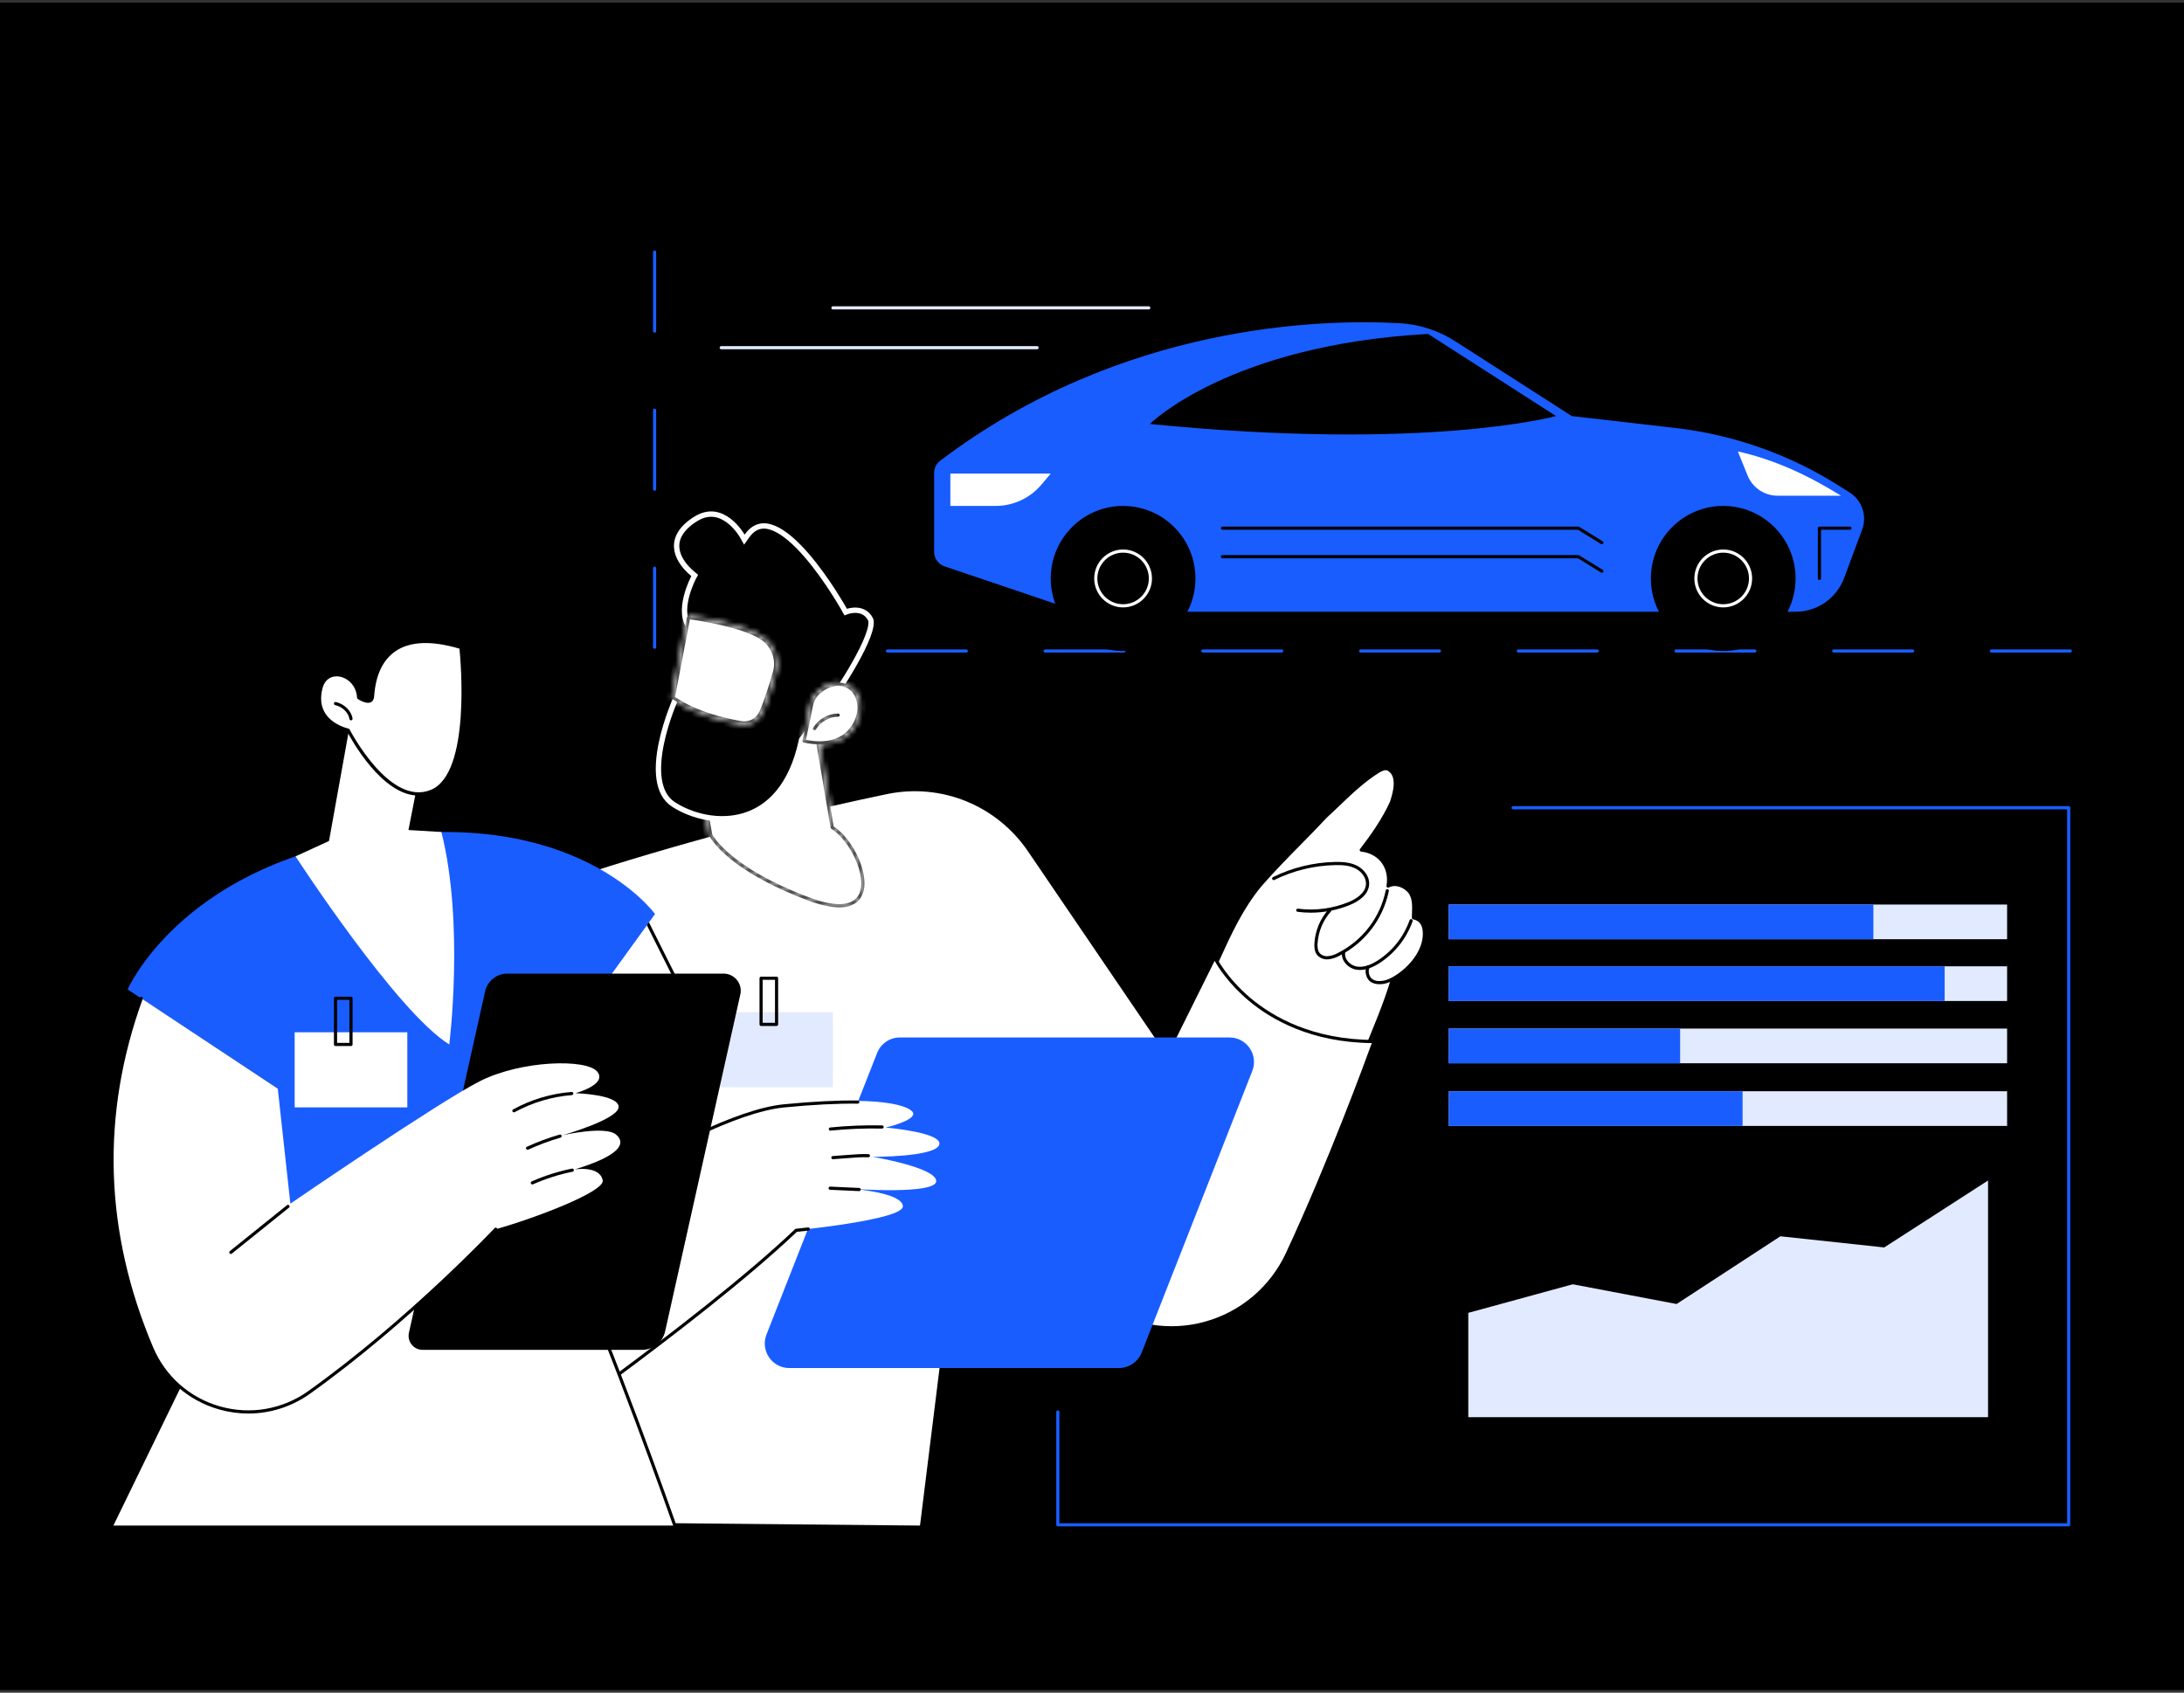 <svg width="409" height="317" viewBox="0 0 409 317" fill="none" xmlns="http://www.w3.org/2000/svg">
<rect x="0" y="0" width="409" height="317" fill="#333333" stroke="none"/>
<rect y="0.5" width="409" height="316" fill="black"/>
<g clip-path="url(#clip0_777_2835)">
<path d="M274.968 265.401V245.865L294.532 240.514L313.975 244.208L333.418 231.526L352.861 233.614L372.305 221.078V265.401H274.968Z" fill="#E2EAFF"/>
<path d="M375.97 267.725H271.302C271.138 267.725 271.006 267.592 271.006 267.429V224.33C271.006 224.167 271.138 224.034 271.302 224.034C271.465 224.034 271.597 224.167 271.597 224.33V267.133H375.97C376.133 267.133 376.266 267.265 376.266 267.429C376.266 267.592 376.133 267.725 375.97 267.725H375.97Z" fill="black"/>
<path d="M375.872 180.965H271.302V187.461H375.872V180.965Z" fill="#E2EAFF"/>
<path d="M375.872 192.627H271.302V199.123H375.872V192.627Z" fill="#E2EAFF"/>
<path d="M375.872 204.362H271.302V210.858H375.872V204.362Z" fill="#E2EAFF"/>
<path d="M375.872 169.397H271.302V175.892H375.872V169.397Z" fill="#E2EAFF"/>
<path d="M364.176 180.965H271.302V187.461H364.176V180.965Z" fill="#195DFF"/>
<path d="M314.64 192.627H271.302V199.123H314.64V192.627Z" fill="#195DFF"/>
<path d="M326.336 204.362H271.302V210.858H326.336V204.362Z" fill="#195DFF"/>
<path d="M350.829 169.397H271.302V175.892H350.829V169.397Z" fill="#195DFF"/>
<path d="M387.705 122.207H372.938C372.774 122.207 372.642 122.074 372.642 121.911C372.642 121.747 372.774 121.615 372.938 121.615H387.705C387.868 121.615 388 121.747 388 121.911C388 122.074 387.868 122.207 387.705 122.207ZM358.17 122.207H343.403C343.24 122.207 343.108 122.074 343.108 121.911C343.108 121.747 343.24 121.615 343.403 121.615H358.17C358.334 121.615 358.466 121.747 358.466 121.911C358.466 122.074 358.334 122.207 358.17 122.207ZM328.636 122.207H313.869C313.705 122.207 313.573 122.074 313.573 121.911C313.573 121.747 313.705 121.615 313.869 121.615H328.636C328.799 121.615 328.931 121.747 328.931 121.911C328.931 122.074 328.799 122.207 328.636 122.207ZM299.101 122.207H284.334C284.171 122.207 284.039 122.074 284.039 121.911C284.039 121.747 284.171 121.615 284.334 121.615H299.101C299.265 121.615 299.397 121.747 299.397 121.911C299.397 122.074 299.265 122.207 299.101 122.207ZM269.567 122.207H254.8C254.636 122.207 254.504 122.074 254.504 121.911C254.504 121.747 254.636 121.615 254.8 121.615H269.567C269.73 121.615 269.862 121.747 269.862 121.911C269.862 122.074 269.73 122.207 269.567 122.207ZM240.032 122.207H225.265C225.102 122.207 224.97 122.074 224.97 121.911C224.97 121.747 225.102 121.615 225.265 121.615H240.032C240.196 121.615 240.328 121.747 240.328 121.911C240.328 122.074 240.196 122.207 240.032 122.207ZM210.498 122.207H195.731C195.567 122.207 195.435 122.074 195.435 121.911C195.435 121.747 195.567 121.615 195.731 121.615H210.498C210.661 121.615 210.793 121.747 210.793 121.911C210.793 122.074 210.661 122.207 210.498 122.207ZM180.963 122.207H166.196C166.033 122.207 165.901 122.074 165.901 121.911C165.901 121.747 166.033 121.615 166.196 121.615H180.963C181.127 121.615 181.259 121.747 181.259 121.911C181.259 122.074 181.127 122.207 180.963 122.207ZM151.429 122.207H136.662C136.498 122.207 136.366 122.074 136.366 121.911C136.366 121.747 136.498 121.615 136.662 121.615H151.429C151.592 121.615 151.724 121.747 151.724 121.911C151.724 122.074 151.592 122.207 151.429 122.207ZM122.587 121.512C122.424 121.512 122.292 121.379 122.292 121.216V106.414C122.292 106.251 122.424 106.118 122.587 106.118C122.751 106.118 122.883 106.251 122.883 106.414V121.216C122.883 121.379 122.751 121.512 122.587 121.512ZM122.587 91.909C122.424 91.909 122.292 91.776 122.292 91.613V76.811C122.292 76.648 122.424 76.516 122.587 76.516C122.751 76.516 122.883 76.648 122.883 76.811V91.613C122.883 91.776 122.751 91.909 122.587 91.909ZM122.587 62.306C122.424 62.306 122.292 62.174 122.292 62.01V47.209C122.292 47.045 122.424 46.913 122.587 46.913C122.751 46.913 122.883 47.045 122.883 47.209V62.01C122.883 62.174 122.751 62.306 122.587 62.306Z" fill="#195DFF"/>
<path d="M346.401 92.25L344.42 90.995C335.139 85.112 324.653 81.406 313.744 80.151L294.348 77.92L272.514 63.904C269.405 61.908 265.837 60.742 262.15 60.534C247.826 59.726 210.109 60.502 176.072 86.28C175.357 86.82 174.936 87.665 174.936 88.562V103.353C174.936 104.579 175.716 105.667 176.874 106.058L202.061 114.565H336.257C340.31 114.565 343.936 112.042 345.353 108.236L348.727 99.173C349.683 96.604 348.713 93.715 346.401 92.25V92.25Z" fill="#195DFF"/>
<path d="M267.436 62.534L291.404 77.92C291.404 77.92 267.374 84.569 215.334 79.397C215.334 79.397 230.138 64.603 267.436 62.534Z" fill="black"/>
<path d="M219.904 117.933C225.195 112.629 225.195 104.03 219.904 98.726C214.612 93.423 206.033 93.423 200.742 98.726C195.45 104.03 195.45 112.629 200.742 117.933C206.033 123.237 214.612 123.237 219.904 117.933Z" fill="black"/>
<path d="M210.323 113.752C207.34 113.752 204.913 111.32 204.913 108.33C204.913 105.34 207.34 102.907 210.323 102.907C213.306 102.907 215.733 105.34 215.733 108.33C215.733 111.32 213.306 113.752 210.323 113.752ZM210.323 103.499C207.666 103.499 205.503 105.666 205.503 108.33C205.503 110.993 207.666 113.16 210.323 113.16C212.98 113.16 215.142 110.993 215.142 108.33C215.142 105.666 212.98 103.499 210.323 103.499Z" fill="white"/>
<path d="M336.241 109.08C336.655 101.591 330.933 95.184 323.461 94.769C315.99 94.354 309.597 100.089 309.183 107.578C308.769 115.068 314.491 121.475 321.963 121.89C329.435 122.304 335.827 116.57 336.241 109.08Z" fill="black"/>
<path d="M322.713 113.752C319.73 113.752 317.303 111.32 317.303 108.33C317.303 105.34 319.73 102.907 322.713 102.907C325.696 102.907 328.123 105.34 328.123 108.33C328.123 111.32 325.696 113.752 322.713 113.752ZM322.713 103.499C320.055 103.499 317.893 105.666 317.893 108.33C317.893 110.993 320.055 113.16 322.713 113.16C325.37 113.16 327.532 110.993 327.532 108.33C327.532 105.666 325.37 103.499 322.713 103.499Z" fill="white"/>
<path d="M325.444 84.545L327.277 89.057C328.205 91.339 330.419 92.832 332.878 92.832H344.763C338.587 88.992 332.196 86.032 325.444 84.545V84.545Z" fill="white"/>
<path d="M340.729 108.626C340.566 108.626 340.434 108.493 340.434 108.33V98.913C340.434 98.749 340.566 98.617 340.729 98.617H346.444C346.607 98.617 346.739 98.749 346.739 98.913C346.739 99.076 346.607 99.209 346.444 99.209H341.025V108.33C341.025 108.493 340.893 108.626 340.729 108.626Z" fill="black"/>
<path d="M299.986 101.925C299.933 101.925 299.88 101.911 299.831 101.881L295.498 99.209H228.933C228.77 99.209 228.638 99.076 228.638 98.913C228.638 98.749 228.77 98.617 228.933 98.617H295.582C295.637 98.617 295.69 98.632 295.737 98.661L300.141 101.377C300.28 101.463 300.323 101.645 300.238 101.784C300.182 101.875 300.085 101.925 299.986 101.925Z" fill="black"/>
<path d="M299.986 107.264C299.933 107.264 299.88 107.25 299.831 107.22L295.498 104.548H228.933C228.77 104.548 228.638 104.416 228.638 104.252C228.638 104.088 228.77 103.956 228.933 103.956H295.582C295.637 103.956 295.69 103.971 295.737 104L300.141 106.716C300.28 106.802 300.323 106.984 300.238 107.124C300.182 107.214 300.085 107.264 299.986 107.264Z" fill="black"/>
<path d="M177.975 88.689H196.773L195.038 90.75C192.904 93.286 189.763 94.749 186.453 94.749H177.975V88.689Z" fill="white"/>
<path d="M387.705 131.121H107.538C107.375 131.121 107.243 130.989 107.243 130.825V65.408H34.598C34.435 65.408 34.303 65.276 34.303 65.112C34.303 64.949 34.435 64.816 34.598 64.816H107.538C107.701 64.816 107.833 64.949 107.833 65.112V130.529H387.705C387.868 130.529 388 130.662 388 130.825C388 130.989 387.868 131.121 387.705 131.121Z" fill="black"/>
<path d="M194.214 65.408H135.062C134.899 65.408 134.767 65.276 134.767 65.112C134.767 64.949 134.899 64.816 135.062 64.816H194.214C194.377 64.816 194.509 64.949 194.509 65.112C194.509 65.276 194.377 65.408 194.214 65.408Z" fill="#E2EAFF"/>
<path d="M215.133 57.951H155.982C155.819 57.951 155.687 57.819 155.687 57.655C155.687 57.492 155.819 57.359 155.982 57.359H215.133C215.297 57.359 215.429 57.492 215.429 57.655C215.429 57.819 215.297 57.951 215.133 57.951Z" fill="#E2EAFF"/>
<path d="M228.023 190.104C230.47 193.825 233.799 196.894 237.533 199.291C241.404 201.783 245.713 203.588 250.134 204.873C251.027 205.132 251.94 205.365 252.836 205.582C257.057 194.885 260.496 183.593 260.496 183.593C264.401 181.251 265.104 179.772 265.104 179.772C268.946 172.721 264.551 171.823 264.551 171.823C266.1 164.232 259.906 165.936 259.906 165.936C260.982 159.712 254.9 159.195 254.9 159.195C261.413 151.438 263.181 143.681 259.212 144.11C256.152 144.441 242.382 159.004 236.245 165.636C234.305 167.736 232.674 170.102 231.401 172.664L225.337 184.865C226.041 186.704 226.942 188.46 228.023 190.104Z" fill="white"/>
<path d="M245.476 170.92C244.65 170.92 243.822 170.866 242.999 170.759C242.837 170.738 242.723 170.59 242.745 170.427C242.765 170.265 242.912 170.149 243.075 170.172C246.29 170.591 249.574 170.161 252.574 168.927C253.714 168.453 255.65 167.399 255.804 165.671C255.904 164.537 255.12 163.304 253.898 162.672C252.684 162.044 251.259 161.985 250.024 162.012C246.102 162.091 242.169 163.052 238.652 164.792C238.505 164.864 238.329 164.804 238.256 164.657C238.184 164.511 238.244 164.333 238.391 164.261C241.986 162.484 246.004 161.501 250.012 161.42C251.318 161.394 252.837 161.457 254.169 162.146C255.378 162.77 256.534 164.119 256.392 165.724C256.22 167.66 254.343 168.832 252.8 169.475C250.472 170.431 247.979 170.919 245.476 170.92Z" fill="black"/>
<path d="M248.498 179.67C247.802 179.67 247.13 179.373 246.662 178.849C246.136 178.18 246.119 177.293 246.151 176.684C246.288 174.323 247.231 172.055 248.807 170.296C248.916 170.175 249.103 170.164 249.224 170.274C249.345 170.383 249.356 170.57 249.246 170.692C247.76 172.351 246.87 174.491 246.741 176.717C246.714 177.229 246.723 177.97 247.114 178.469C247.5 178.899 248.092 179.128 248.685 179.068C249.326 179.001 249.937 178.808 250.501 178.494C255.169 176.14 258.45 171.86 259.511 166.746C259.545 166.587 259.699 166.484 259.861 166.517C260.02 166.55 260.123 166.707 260.09 166.867C258.991 172.159 255.596 176.587 250.777 179.017C250.154 179.364 249.467 179.581 248.745 179.657C248.663 179.665 248.58 179.669 248.498 179.669V179.67Z" fill="black"/>
<path d="M254.691 181.648C254.468 181.648 254.249 181.631 254.033 181.597C253.16 181.459 252.329 180.944 251.812 180.22C251.392 179.634 251.222 178.958 251.332 178.315C251.359 178.154 251.51 178.047 251.673 178.073C251.833 178.101 251.941 178.254 251.914 178.415C251.808 179.037 252.061 179.553 252.292 179.876C252.713 180.464 253.416 180.9 254.126 181.013C255.24 181.189 256.485 180.833 257.933 179.924C260.732 178.151 262.881 175.45 263.981 172.32C264.036 172.166 264.205 172.086 264.358 172.139C264.512 172.193 264.593 172.362 264.538 172.517C263.394 175.772 261.16 178.581 258.247 180.426C256.942 181.245 255.772 181.649 254.691 181.649V181.648Z" fill="black"/>
<path d="M258.306 184.318C257.711 184.318 257.076 184.192 256.52 183.746C255.799 183.166 255.504 181.758 255.935 180.955C256.012 180.81 256.192 180.757 256.335 180.834C256.479 180.912 256.533 181.091 256.455 181.235C256.157 181.79 256.389 182.881 256.889 183.284C257.535 183.802 258.342 183.767 259.046 183.665C261.302 183.318 266.702 179.3 266.445 174.528C266.373 173.188 265.765 172.393 264.638 172.168C264.5 172.141 264.401 172.019 264.401 171.878C264.401 171.589 264.412 171.288 264.424 170.981C264.47 169.742 264.518 168.46 263.865 167.36C263.045 166.273 261.443 165.5 260.075 166.207C259.976 166.258 259.856 166.249 259.765 166.182C259.675 166.116 259.63 166.004 259.649 165.893C259.929 164.263 259.598 162.72 258.718 161.548C257.851 160.394 256.491 159.661 254.889 159.484C254.782 159.472 254.691 159.404 254.649 159.306C254.607 159.207 254.622 159.094 254.687 159.009C256.616 156.495 258.794 153.471 260.323 150.107C261.359 146.984 261.21 145.093 259.866 144.323C259.431 144.105 258.951 144.345 258.396 144.622C255.594 146.35 253.212 148.627 250.908 150.829C250.134 151.568 249.333 152.334 248.526 153.069C246.903 154.813 245.236 156.506 243.624 158.144C241.215 160.592 238.723 163.123 236.276 165.924C232.761 170.152 230.597 174.909 228.306 179.945C227.785 181.092 227.245 182.278 226.694 183.443C226.624 183.59 226.449 183.654 226.301 183.583C226.153 183.513 226.09 183.336 226.161 183.189C226.709 182.028 227.248 180.844 227.769 179.699C229.975 174.849 232.256 169.834 235.827 165.539C238.29 162.72 240.788 160.182 243.204 157.728C244.813 156.093 246.477 154.402 248.112 152.648C248.931 151.9 249.729 151.138 250.5 150.4C252.826 148.177 255.231 145.879 258.105 144.106C258.113 144.102 258.125 144.095 258.133 144.092C258.741 143.788 259.43 143.443 260.145 143.801C262.58 145.195 261.299 149.044 260.878 150.309C260.875 150.318 260.871 150.328 260.867 150.338C259.394 153.585 257.335 156.507 255.461 158.97C257.007 159.253 258.318 160.031 259.19 161.192C260.075 162.37 260.462 163.875 260.301 165.477C261.834 165.006 263.479 165.857 264.347 167.018C264.353 167.026 264.358 167.034 264.364 167.043C265.115 168.296 265.061 169.734 265.014 171.004C265.006 171.221 264.997 171.435 264.994 171.644C266.232 171.989 266.954 172.993 267.035 174.497C267.314 179.679 261.614 183.869 259.133 184.251C258.876 184.288 258.596 184.318 258.306 184.318L258.306 184.318Z" fill="black"/>
<path d="M253.177 203.27C253.141 203.27 253.104 203.264 253.068 203.25C252.917 203.19 252.842 203.018 252.902 202.866C253.592 201.113 254.384 199.206 255.223 197.188C257.175 192.491 259.194 187.635 260.411 183.567C260.458 183.41 260.622 183.321 260.779 183.368C260.935 183.415 261.024 183.58 260.977 183.737C259.751 187.834 257.726 192.705 255.768 197.416C254.93 199.432 254.139 201.335 253.452 203.083C253.406 203.199 253.295 203.27 253.177 203.27Z" fill="black"/>
<path d="M78.921 284.816C64.491 284.816 55.957 255.038 61.096 241.523L82.868 184.271C86.173 175.581 93.176 168.826 101.967 165.853C115.771 161.184 138.72 154.117 166.014 148.43C176.297 146.287 186.854 150.587 192.77 159.285L218.559 197.205L227.459 179.291C227.459 179.291 234.984 194.997 257.315 195.052C257.315 195.052 249.817 216.028 241.076 234.8C234.882 248.102 218.3 252.817 206.154 244.613C197.199 238.564 187.621 229.549 181.184 216.435L172.586 285.704L78.921 284.816H78.921Z" fill="white"/>
<path d="M172.586 286C172.574 286 172.562 285.999 172.549 285.998C172.387 285.978 172.272 285.83 172.293 285.668L180.891 216.399C180.907 216.269 181.006 216.165 181.135 216.144C181.264 216.122 181.392 216.188 181.449 216.305C186.938 227.487 195.305 236.928 206.319 244.367C212.002 248.206 219.058 249.35 225.681 247.51C232.361 245.653 237.874 240.975 240.808 234.675C248.791 217.532 255.82 198.316 256.895 195.345C245.508 195.215 238.072 190.954 233.823 187.378C230.094 184.239 228.142 181.141 227.467 179.938L218.823 197.337C218.776 197.431 218.683 197.493 218.578 197.5C218.469 197.507 218.373 197.458 218.314 197.372L192.525 159.452C186.648 150.809 176.267 146.595 166.074 148.72C139.105 154.339 116.378 161.291 102.062 166.133C93.324 169.088 86.429 175.738 83.144 184.376L61.372 241.629C57.897 250.767 60.703 267.3 67.377 277.009C70.755 281.923 74.746 284.52 78.92 284.52C79.083 284.52 79.216 284.653 79.216 284.816C79.216 284.979 79.083 285.112 78.92 285.112C74.543 285.112 70.383 282.426 66.891 277.345C60.123 267.499 57.286 250.711 60.82 241.418L82.592 184.165C85.94 175.361 92.968 168.584 101.873 165.572C116.205 160.725 138.956 153.766 165.954 148.14C176.378 145.969 187 150.277 193.013 159.119L218.518 196.621L227.194 179.159C227.244 179.059 227.346 178.995 227.458 178.995H227.46C227.573 178.996 227.675 179.061 227.724 179.163C227.743 179.202 229.645 183.095 234.225 186.943C238.449 190.492 245.883 194.728 257.315 194.756C257.411 194.756 257.501 194.803 257.556 194.882C257.611 194.96 257.625 195.061 257.593 195.152C257.518 195.361 249.99 216.356 241.343 234.925C238.336 241.382 232.685 246.177 225.839 248.081C219.05 249.968 211.815 248.793 205.989 244.858C195.177 237.556 186.894 228.336 181.356 217.442L172.878 285.74C172.86 285.89 172.732 286 172.585 286L172.586 286Z" fill="black"/>
<path d="M113.964 221.769C113.927 221.769 113.89 221.762 113.854 221.747C113.703 221.687 113.629 221.514 113.69 221.363L123.14 197.75C123.201 197.598 123.372 197.523 123.524 197.585C123.675 197.646 123.749 197.818 123.688 197.97L114.238 221.583C114.192 221.698 114.081 221.769 113.964 221.769Z" fill="black"/>
<path d="M210.198 212.796C210.15 212.796 210.102 212.784 210.057 212.759C209.913 212.681 209.861 212.501 209.94 212.358L218.299 197.063C218.378 196.919 218.557 196.866 218.7 196.945C218.843 197.024 218.896 197.204 218.817 197.347L210.457 212.642C210.404 212.74 210.303 212.796 210.198 212.796Z" fill="black"/>
<path d="M209.539 256.199H147.808C144.576 256.199 142.359 252.936 143.543 249.921L164.256 197.202C164.946 195.446 166.637 194.291 168.521 194.291H230.251C233.484 194.291 235.7 197.554 234.516 200.568L213.804 253.288C213.114 255.044 211.422 256.199 209.539 256.199Z" fill="#195DFF"/>
<path d="M165.835 211.161C165.835 211.161 171.005 209.987 171.029 208.6C171.052 207.214 164.692 204.843 146.834 207.101C139.65 208.009 130.442 212.149 123.025 216.167C123.028 216.249 123.029 216.33 123.032 216.412C123.085 217.861 123.155 219.306 123.298 220.749C123.555 223.365 124.152 225.869 125.255 228.26C126.302 230.529 127.665 232.649 129.258 234.57C130.761 236.384 132.462 238.003 134.354 239.403C135.156 239.996 135.971 240.571 136.773 241.163C141.305 237.448 145.568 233.768 149.094 230.409C149.094 230.409 169.082 228.438 169.082 225.926C169.082 223.414 159.943 222.663 159.943 222.663C159.943 222.663 175.31 223.742 175.324 221.191C175.338 218.64 163.43 216.651 163.43 216.651C163.43 216.651 175.171 216.69 175.893 214.374C176.615 212.058 165.835 211.161 165.835 211.161L165.835 211.161Z" fill="white"/>
<path d="M89.162 238.066C89.07 238.066 88.98 238.024 88.922 237.944C88.827 237.812 88.856 237.626 88.988 237.53C89.386 237.241 129.016 208.552 146.805 206.806C152.116 206.285 156.775 206.048 160.648 206.097C160.812 206.099 160.942 206.234 160.94 206.397C160.938 206.56 160.802 206.679 160.641 206.689C156.786 206.641 152.151 206.876 146.863 207.395C129.232 209.126 89.732 237.721 89.335 238.01C89.283 238.048 89.222 238.066 89.162 238.066Z" fill="black"/>
<path d="M86.742 269.45C86.593 269.45 86.466 269.338 86.448 269.187C86.43 269.024 86.546 268.878 86.709 268.859C96.838 267.713 106.527 263.903 114.727 257.842C125.195 250.104 139.62 239.027 148.89 230.195C148.938 230.149 149 230.121 149.065 230.114C149.066 230.114 149.942 230.028 151.325 229.869C151.49 229.85 151.633 229.967 151.652 230.129C151.671 230.291 151.555 230.438 151.392 230.457C150.278 230.585 149.492 230.666 149.224 230.693C139.93 239.536 125.532 250.591 115.078 258.318C106.794 264.441 97.007 268.289 86.775 269.448C86.764 269.449 86.752 269.45 86.742 269.45Z" fill="black"/>
<path d="M155.974 217.091C155.82 217.091 155.69 216.971 155.68 216.814C155.669 216.651 155.793 216.51 155.956 216.499C156.798 216.445 157.574 216.383 158.295 216.326C159.939 216.194 161.36 216.08 162.643 216.14C162.806 216.147 162.932 216.286 162.925 216.449C162.917 216.612 162.775 216.744 162.616 216.731C161.371 216.673 159.967 216.786 158.342 216.916C157.618 216.973 156.84 217.035 155.994 217.09C155.987 217.09 155.981 217.091 155.974 217.091V217.091Z" fill="black"/>
<path d="M160.899 223.066C160.894 223.066 160.89 223.066 160.885 223.066L155.445 222.816C155.282 222.808 155.156 222.67 155.163 222.507C155.171 222.343 155.315 222.218 155.472 222.224L160.912 222.474C161.075 222.482 161.201 222.62 161.194 222.783C161.186 222.942 161.056 223.066 160.899 223.066Z" fill="black"/>
<path d="M155.503 211.74C155.353 211.74 155.225 211.627 155.21 211.474C155.193 211.312 155.311 211.166 155.474 211.15C158.69 210.822 161.961 210.692 165.197 210.761C165.36 210.765 165.49 210.9 165.486 211.063C165.483 211.225 165.351 211.353 165.191 211.353H165.185C161.972 211.282 158.726 211.414 155.533 211.739C155.523 211.74 155.513 211.74 155.503 211.74H155.503Z" fill="black"/>
<path d="M155.975 189.561H134.882V203.626H155.975V189.561Z" fill="#E2EAFF"/>
<path d="M145.429 192.138H142.529C142.366 192.138 142.234 192.006 142.234 191.842V183.197C142.234 183.033 142.366 182.901 142.529 182.901H145.429C145.592 182.901 145.724 183.033 145.724 183.197V191.842C145.724 192.006 145.592 192.138 145.429 192.138ZM142.825 191.546H145.133V183.493H142.825V191.546Z" fill="black"/>
<path d="M155.351 155.041L155.389 155.264L155.583 155.383C156.934 156.212 158.295 157.779 159.334 159.609C160.372 161.438 161.05 163.463 161.098 165.17C161.146 166.868 160.581 168.147 159.245 168.74C157.842 169.362 155.435 169.312 151.604 167.874C143.928 164.99 139.4 162.024 136.8 159.799C135.5 158.687 134.681 157.759 134.191 157.119C133.946 156.798 133.783 156.549 133.683 156.384C133.634 156.303 133.601 156.242 133.58 156.204L129.841 135.814L151.554 132.635L155.351 155.041Z" fill="white" stroke="white"/>
<mask id="path-47-inside-1_777_2835" fill="white">
<path d="M157.171 169.918C155.713 169.918 153.809 169.551 151.325 168.619C135.947 162.843 132.954 156.749 132.834 156.492C132.824 156.469 132.816 156.445 132.811 156.42L128.965 135.448C128.951 135.369 128.969 135.288 129.015 135.222C129.062 135.157 129.134 135.113 129.213 135.102L151.924 131.777C152.083 131.752 152.231 131.862 152.258 132.02L156.113 154.777C159.803 157.141 163.148 164.138 161.417 167.695C160.858 168.843 159.668 169.918 157.171 169.918L157.171 169.918ZM133.384 156.271C133.632 156.741 136.971 162.595 151.532 168.064C156.537 169.944 159.772 169.726 160.886 167.435C162.489 164.141 159.157 157.337 155.69 155.209C155.617 155.165 155.567 155.091 155.553 155.006L151.724 132.405L129.601 135.643L133.384 156.271Z"/>
</mask>
<path d="M157.171 169.918C155.713 169.918 153.809 169.551 151.325 168.619C135.947 162.843 132.954 156.749 132.834 156.492C132.824 156.469 132.816 156.445 132.811 156.42L128.965 135.448C128.951 135.369 128.969 135.288 129.015 135.222C129.062 135.157 129.134 135.113 129.213 135.102L151.924 131.777C152.083 131.752 152.231 131.862 152.258 132.02L156.113 154.777C159.803 157.141 163.148 164.138 161.417 167.695C160.858 168.843 159.668 169.918 157.171 169.918L157.171 169.918ZM133.384 156.271C133.632 156.741 136.971 162.595 151.532 168.064C156.537 169.944 159.772 169.726 160.886 167.435C162.489 164.141 159.157 157.337 155.69 155.209C155.617 155.165 155.567 155.091 155.553 155.006L151.724 132.405L129.601 135.643L133.384 156.271Z" fill="black"/>
<path d="M157.171 169.918V170.918H159.482L157.9 169.234L157.171 169.918ZM151.325 168.619L150.973 169.555L150.973 169.555L151.325 168.619ZM132.834 156.492L133.74 156.069L133.74 156.067L132.834 156.492ZM132.811 156.42L133.795 156.24L133.795 156.24L132.811 156.42ZM128.965 135.448L129.949 135.268L129.949 135.268L128.965 135.448ZM129.213 135.102L129.357 136.091L129.358 136.091L129.213 135.102ZM151.924 131.777L152.069 132.767L152.081 132.765L151.924 131.777ZM152.258 132.02L151.272 132.187L151.272 132.187L152.258 132.02ZM156.113 154.777L155.127 154.944L155.201 155.38L155.574 155.619L156.113 154.777ZM161.417 167.695L162.316 168.132L162.316 168.132L161.417 167.695ZM157.171 169.918V168.918H154.86L156.442 170.602L157.171 169.918ZM133.384 156.271L132.401 156.451L132.428 156.602L132.5 156.737L133.384 156.271ZM151.532 168.064L151.884 167.128L151.884 167.128L151.532 168.064ZM160.886 167.435L159.987 166.997L159.987 166.998L160.886 167.435ZM155.69 155.209L156.213 154.357L156.212 154.356L155.69 155.209ZM155.553 155.006L154.567 155.173L154.567 155.174L155.553 155.006ZM151.724 132.405L152.71 132.238L152.547 131.274L151.579 131.415L151.724 132.405ZM129.601 135.643L129.456 134.654L128.431 134.804L128.618 135.824L129.601 135.643ZM157.171 169.918V168.918C155.872 168.918 154.092 168.59 151.677 167.682L151.325 168.619L150.973 169.555C153.525 170.513 155.553 170.918 157.171 170.918V169.918ZM151.325 168.619L151.677 167.682C136.482 161.975 133.725 156.035 133.74 156.069L132.834 156.492L131.928 156.915C132.184 157.462 135.412 163.71 150.973 169.555L151.325 168.619ZM132.834 156.492L133.74 156.067C133.765 156.122 133.784 156.18 133.795 156.24L132.811 156.42L131.828 156.601C131.848 156.711 131.882 156.817 131.929 156.917L132.834 156.492ZM132.811 156.42L133.795 156.24L129.949 135.268L128.965 135.448L127.981 135.629L131.828 156.601L132.811 156.42ZM128.965 135.448L129.949 135.268C129.983 135.455 129.94 135.648 129.829 135.804L129.015 135.222L128.202 134.641C127.998 134.927 127.918 135.283 127.981 135.629L128.965 135.448ZM129.015 135.222L129.829 135.804C129.717 135.96 129.547 136.064 129.357 136.091L129.213 135.102L129.068 134.112C128.72 134.163 128.407 134.354 128.202 134.641L129.015 135.222ZM129.213 135.102L129.358 136.091L152.069 132.766L151.924 131.777L151.779 130.788L129.068 134.112L129.213 135.102ZM151.924 131.777L152.081 132.765C151.681 132.828 151.334 132.552 151.272 132.187L152.258 132.02L153.244 131.854C153.129 131.171 152.484 130.676 151.768 130.789L151.924 131.777ZM152.258 132.02L151.272 132.187L155.127 154.944L156.113 154.777L157.099 154.61L153.244 131.853L152.258 132.02ZM156.113 154.777L155.574 155.619C157.199 156.66 158.85 158.813 159.881 161.187C160.39 162.36 160.728 163.543 160.843 164.615C160.959 165.694 160.841 166.592 160.518 167.257L161.417 167.695L162.316 168.132C162.858 167.018 162.972 165.708 162.832 164.401C162.691 163.087 162.287 161.706 161.715 160.39C160.584 157.785 158.717 155.257 156.653 153.935L156.113 154.777ZM161.417 167.695L160.518 167.257C160.309 167.685 159.993 168.084 159.502 168.382C159.008 168.681 158.274 168.918 157.171 168.918V169.918V170.918C158.565 170.918 159.674 170.617 160.54 170.092C161.407 169.565 161.966 168.852 162.316 168.132L161.417 167.695ZM157.171 169.918L156.442 170.602L156.442 170.603L157.171 169.918L157.9 169.234L157.9 169.233L157.171 169.918ZM133.384 156.271L132.5 156.737C132.884 157.466 136.438 163.463 151.181 169L151.532 168.064L151.884 167.128C137.503 161.726 134.38 156.016 134.269 155.805L133.384 156.271ZM151.532 168.064L151.181 169C153.739 169.961 155.955 170.431 157.735 170.312C159.56 170.189 161.03 169.426 161.786 167.873L160.886 167.435L159.987 166.998C159.628 167.735 158.923 168.227 157.601 168.316C156.235 168.408 154.331 168.047 151.884 167.128L151.532 168.064ZM160.886 167.435L161.786 167.873C162.301 166.813 162.385 165.554 162.231 164.311C162.075 163.056 161.666 161.734 161.102 160.476C159.989 157.991 158.179 155.563 156.213 154.357L155.69 155.209L155.167 156.062C156.668 156.983 158.258 159.021 159.277 161.294C159.779 162.415 160.12 163.544 160.246 164.558C160.374 165.583 160.273 166.411 159.987 166.997L160.886 167.435ZM155.69 155.209L156.212 154.356C156.388 154.464 156.505 154.641 156.539 154.839L155.553 155.006L154.567 155.174C154.629 155.541 154.847 155.866 155.168 156.062L155.69 155.209ZM155.553 155.006L156.539 154.839L152.71 132.238L151.724 132.405L150.738 132.572L154.567 155.173L155.553 155.006ZM151.724 132.405L151.579 131.415L129.456 134.654L129.601 135.643L129.746 136.633L151.869 133.394L151.724 132.405ZM129.601 135.643L128.618 135.824L132.401 156.451L133.384 156.271L134.368 156.091L130.585 135.463L129.601 135.643Z" fill="white" mask="url(#path-47-inside-1_777_2835)"/>
<path d="M130.19 97.24C131.511 96.397 132.696 96.185 133.729 96.311C134.771 96.439 135.704 96.916 136.495 97.519C137.286 98.123 137.916 98.838 138.352 99.408C138.568 99.692 138.735 99.937 138.846 100.109C138.901 100.196 138.942 100.264 138.97 100.31C138.983 100.332 138.994 100.349 139 100.36C139.003 100.366 139.006 100.37 139.007 100.372L139.008 100.374L139.396 101.066L139.854 100.417C140.6 99.354 141.406 98.805 142.226 98.598C143.051 98.389 143.961 98.511 144.942 98.921C146.926 99.749 149.058 101.694 151.044 103.988C153.018 106.269 154.8 108.836 156.091 110.84C156.735 111.84 157.255 112.698 157.614 113.305C157.794 113.608 157.933 113.848 158.027 114.012C158.074 114.094 158.11 114.157 158.134 114.199C158.146 114.22 158.154 114.236 158.16 114.247C158.163 114.252 158.166 114.256 158.167 114.259C158.168 114.26 158.169 114.261 158.169 114.262V114.263L158.375 114.634L158.774 114.49H158.777C158.781 114.489 158.788 114.486 158.798 114.483C158.817 114.477 158.847 114.467 158.888 114.455C158.969 114.432 159.09 114.401 159.241 114.371C159.545 114.311 159.961 114.26 160.415 114.288C161.309 114.344 162.337 114.703 163.009 115.944C163.126 116.161 163.177 116.539 163.095 117.118C163.015 117.683 162.819 118.366 162.531 119.135C161.956 120.67 161.04 122.469 160.065 124.197C159.093 125.922 158.071 127.56 157.292 128.768C156.902 129.371 156.574 129.867 156.343 130.211C156.227 130.383 156.136 130.517 156.074 130.608C156.043 130.654 156.019 130.688 156.003 130.711C155.995 130.722 155.989 130.731 155.985 130.736L150.183 138.449L150.116 138.538L150.093 138.646C148.237 147.328 143.932 151.371 139.323 152.754C134.671 154.15 129.59 152.874 126.158 150.674C124.557 149.647 123.738 147.96 123.439 145.917C123.14 143.868 123.375 141.516 123.836 139.267C124.296 137.023 124.975 134.914 125.54 133.363C125.822 132.589 126.075 131.955 126.258 131.516C126.349 131.296 126.422 131.126 126.473 131.011C126.474 131.009 126.474 131.006 126.475 131.004C127.163 130.653 127.841 129.909 128.427 129.021C129.084 128.025 129.683 126.765 130.101 125.43C130.518 124.096 130.762 122.664 130.69 121.327C130.619 119.991 130.229 118.713 129.34 117.745C127.949 116.231 128.014 113.913 128.524 111.819C128.775 110.793 129.122 109.867 129.407 109.195C129.549 108.86 129.675 108.59 129.766 108.405C129.811 108.313 129.847 108.242 129.871 108.194C129.883 108.171 129.892 108.153 129.898 108.142C129.901 108.136 129.904 108.131 129.905 108.129C129.906 108.128 129.906 108.126 129.906 108.126L130.101 107.765L129.784 107.503C128.028 106.053 126.847 104.301 126.722 102.551C126.599 100.847 127.469 98.979 130.19 97.24Z" fill="black" stroke="white"/>
<path d="M153.828 129.91C156.03 128.143 158.031 128.408 159.199 129.506C160.397 130.632 160.887 132.781 159.724 135.11C158.473 137.616 156.272 138.414 154.318 138.58C153.338 138.663 152.434 138.585 151.774 138.485C151.538 138.45 151.334 138.409 151.17 138.375L152.456 132.172C152.641 131.28 153.124 130.476 153.828 129.91Z" fill="white" stroke="white"/>
<mask id="path-51-inside-2_777_2835" fill="white">
<path d="M153.445 139.399C151.787 139.399 150.529 139.043 150.5 139.034C150.352 138.991 150.262 138.841 150.293 138.69L151.677 132.01C151.901 130.932 152.488 129.966 153.331 129.289C155.878 127.243 158.196 127.658 159.517 128.728C161.313 130.183 161.69 132.954 160.436 135.466C158.814 138.714 155.745 139.399 153.445 139.399H153.445ZM150.929 138.535C152.202 138.84 157.601 139.82 159.907 135.202C161.225 132.562 160.436 130.234 159.145 129.188C157.689 128.009 155.603 128.224 153.7 129.751C152.964 130.342 152.451 131.187 152.256 132.13L150.929 138.535Z"/>
</mask>
<path d="M153.445 139.399C151.787 139.399 150.529 139.043 150.5 139.034C150.352 138.991 150.262 138.841 150.293 138.69L151.677 132.01C151.901 130.932 152.488 129.966 153.331 129.289C155.878 127.243 158.196 127.658 159.517 128.728C161.313 130.183 161.69 132.954 160.436 135.466C158.814 138.714 155.745 139.399 153.445 139.399H153.445ZM150.929 138.535C152.202 138.84 157.601 139.82 159.907 135.202C161.225 132.562 160.436 130.234 159.145 129.188C157.689 128.009 155.603 128.224 153.7 129.751C152.964 130.342 152.451 131.187 152.256 132.13L150.929 138.535Z" fill="black"/>
<path d="M151.967 132.07V132.57H151.97V132.07V131.57H151.967V132.07ZM150.5 139.034L150.782 138.075L150.781 138.075L150.5 139.034ZM150.293 138.69L149.314 138.487L149.314 138.488L150.293 138.69ZM151.677 132.01L152.657 132.213L152.657 132.213L151.677 132.01ZM153.331 129.289L153.957 130.069L153.957 130.069L153.331 129.289ZM159.517 128.728L160.146 127.951L160.146 127.951L159.517 128.728ZM160.436 135.466L161.33 135.913L161.33 135.913L160.436 135.466ZM150.929 138.535L149.95 138.332L149.753 139.281L150.695 139.507L150.929 138.535ZM159.907 135.202L159.013 134.755L159.013 134.755L159.907 135.202ZM159.145 129.188L159.775 128.411L159.774 128.411L159.145 129.188ZM153.7 129.751L153.074 128.971L153.074 128.971L153.7 129.751ZM152.256 132.13L153.235 132.333L153.235 132.333L152.256 132.13ZM153.445 139.399V138.399C151.915 138.399 150.757 138.068 150.782 138.075L150.5 139.034L150.217 139.994C150.301 140.018 151.659 140.399 153.445 140.399V139.399ZM150.5 139.034L150.781 138.075C151.134 138.178 151.346 138.535 151.272 138.892L150.293 138.69L149.314 138.488C149.178 139.148 149.569 139.803 150.218 139.994L150.5 139.034ZM150.293 138.69L151.272 138.893L152.657 132.213L151.677 132.01L150.698 131.807L149.314 138.487L150.293 138.69ZM151.677 132.01L152.657 132.213C152.834 131.358 153.299 130.597 153.957 130.069L153.331 129.289L152.705 128.509C151.677 129.334 150.968 130.507 150.698 131.807L151.677 132.01ZM153.331 129.289L153.957 130.069C156.163 128.297 157.957 128.752 158.887 129.505L159.517 128.728L160.146 127.951C158.434 126.564 155.592 126.19 152.705 128.51L153.331 129.289ZM159.517 128.728L158.887 129.505C160.22 130.585 160.649 132.802 159.541 135.02L160.436 135.466L161.33 135.913C162.732 133.106 162.405 129.781 160.146 127.951L159.517 128.728ZM160.436 135.466L159.541 135.02C158.166 137.772 155.578 138.399 153.445 138.399V139.399V140.399C155.911 140.399 159.462 139.655 161.33 135.913L160.436 135.466ZM153.445 139.399V138.399H153.445V139.399V140.399H153.445V139.399ZM150.929 138.535L150.695 139.507C151.387 139.673 153.205 140.027 155.192 139.702C157.215 139.371 159.469 138.319 160.802 135.648L159.907 135.202L159.013 134.755C158.04 136.703 156.441 137.471 154.869 137.728C153.262 137.991 151.744 137.702 151.162 137.562L150.929 138.535ZM159.907 135.202L160.802 135.648C162.307 132.635 161.469 129.784 159.775 128.411L159.145 129.188L158.516 129.965C159.404 130.685 160.144 132.489 159.013 134.755L159.907 135.202ZM159.145 129.188L159.774 128.411C157.822 126.83 155.194 127.27 153.074 128.971L153.7 129.751L154.326 130.531C156.011 129.179 157.556 129.188 158.516 129.965L159.145 129.188ZM153.7 129.751L153.074 128.971C152.153 129.711 151.518 130.762 151.277 131.928L152.256 132.13L153.235 132.333C153.385 131.612 153.775 130.973 154.326 130.531L153.7 129.751ZM152.256 132.13L151.277 131.927L149.95 138.332L150.929 138.535L151.908 138.738L153.235 132.333L152.256 132.13Z" fill="white" mask="url(#path-51-inside-2_777_2835)"/>
<mask id="path-53-inside-3_777_2835" fill="white">
<path d="M152.541 136.745C152.489 136.745 152.437 136.732 152.389 136.703C152.249 136.619 152.204 136.437 152.289 136.297C153.254 134.689 155.087 133.641 156.959 133.628H156.961C157.123 133.628 157.256 133.759 157.257 133.922C157.258 134.085 157.127 134.219 156.963 134.22C155.293 134.232 153.656 135.167 152.794 136.602C152.739 136.694 152.641 136.745 152.541 136.745H152.541Z"/>
</mask>
<path d="M152.541 136.745C152.489 136.745 152.437 136.732 152.389 136.703C152.249 136.619 152.204 136.437 152.289 136.297C153.254 134.689 155.087 133.641 156.959 133.628H156.961C157.123 133.628 157.256 133.759 157.257 133.922C157.258 134.085 157.127 134.219 156.963 134.22C155.293 134.232 153.656 135.167 152.794 136.602C152.739 136.694 152.641 136.745 152.541 136.745H152.541Z" fill="black"/>
<path d="M152.389 136.703L152.909 135.848L152.905 135.846L152.389 136.703ZM152.289 136.297L153.146 136.812L153.146 136.811L152.289 136.297ZM156.959 133.628V132.628L156.952 132.628L156.959 133.628ZM157.257 133.922L156.257 133.929L156.257 133.929L157.257 133.922ZM156.963 134.22L156.957 133.22L156.956 133.22L156.963 134.22ZM152.794 136.602L153.652 137.117L153.652 137.117L152.794 136.602ZM152.541 136.745V135.745C152.664 135.745 152.793 135.778 152.909 135.848L152.389 136.703L151.869 137.557C152.08 137.685 152.314 137.745 152.541 137.745V136.745ZM152.389 136.703L152.905 135.846C153.24 136.048 153.345 136.481 153.146 136.812L152.289 136.297L151.432 135.781C151.064 136.392 151.258 137.189 151.874 137.56L152.389 136.703ZM152.289 136.297L153.146 136.811C153.932 135.502 155.444 134.639 156.966 134.628L156.959 133.628L156.952 132.628C154.731 132.643 152.576 133.876 151.431 135.782L152.289 136.297ZM156.959 133.628V134.628H156.961V133.628V132.628H156.959V133.628ZM156.961 133.628V134.628C156.572 134.628 156.259 134.314 156.257 133.929L157.257 133.922L158.257 133.915C158.252 133.204 157.674 132.628 156.961 132.628V133.628ZM157.257 133.922L156.257 133.929C156.254 133.542 156.565 133.223 156.957 133.22L156.963 134.22L156.97 135.22C157.688 135.215 158.262 134.628 158.257 133.915L157.257 133.922ZM156.963 134.22L156.956 133.22C154.936 133.234 152.978 134.354 151.937 136.087L152.794 136.602L153.652 137.117C154.335 135.98 155.649 135.229 156.97 135.22L156.963 134.22ZM152.794 136.602L151.937 136.087C152.069 135.867 152.303 135.745 152.541 135.745V136.745V137.745C152.979 137.745 153.409 137.521 153.652 137.117L152.794 136.602ZM152.541 136.745V135.745H152.541V136.745V137.745H152.541V136.745Z" fill="white" mask="url(#path-53-inside-3_777_2835)"/>
<path d="M130.496 116.385C131.486 116.544 132.846 116.785 134.325 117.109C135.804 117.433 137.396 117.839 138.851 118.329C140.313 118.821 141.608 119.388 142.512 120.022C144.348 121.309 145.166 123.621 144.549 125.781C143.872 128.154 142.972 131.027 142.059 133.128C141.518 134.373 140.197 135.084 138.864 134.851C135.743 134.305 130.364 133.032 126.645 130.409L129.355 116.212C129.631 116.252 130.021 116.309 130.496 116.385Z" fill="white" stroke="white"/>
<mask id="path-56-inside-4_777_2835" fill="white">
<path d="M139.376 135.692C139.161 135.692 138.944 135.673 138.727 135.635C135.619 135.091 129.824 133.748 125.919 130.869C125.828 130.801 125.783 130.687 125.804 130.575L128.663 115.598C128.693 115.444 128.833 115.342 128.991 115.359C129.402 115.411 139.101 116.659 142.969 119.37C145.08 120.851 146.023 123.515 145.314 125.999C144.695 128.17 143.754 131.224 142.789 133.446C142.187 134.83 140.84 135.692 139.376 135.692V135.692ZM126.42 130.502C130.225 133.234 135.812 134.524 138.828 135.052C140.263 135.303 141.667 134.545 142.247 133.209C143.2 131.017 144.132 127.99 144.746 125.836C145.386 123.595 144.535 121.191 142.63 119.855C139.235 117.474 130.819 116.21 129.191 115.984L126.42 130.502Z"/>
</mask>
<path d="M139.376 135.692C139.161 135.692 138.944 135.673 138.727 135.635C135.619 135.091 129.824 133.748 125.919 130.869C125.828 130.801 125.783 130.687 125.804 130.575L128.663 115.598C128.693 115.444 128.833 115.342 128.991 115.359C129.402 115.411 139.101 116.659 142.969 119.37C145.08 120.851 146.023 123.515 145.314 125.999C144.695 128.17 143.754 131.224 142.789 133.446C142.187 134.83 140.84 135.692 139.376 135.692V135.692ZM126.42 130.502C130.225 133.234 135.812 134.524 138.828 135.052C140.263 135.303 141.667 134.545 142.247 133.209C143.2 131.017 144.132 127.99 144.746 125.836C145.386 123.595 144.535 121.191 142.63 119.855C139.235 117.474 130.819 116.21 129.191 115.984L126.42 130.502Z" fill="black"/>
<path d="M139.376 135.692H140.376V134.692H139.376V135.692ZM138.727 135.635L138.554 136.62L138.555 136.62L138.727 135.635ZM125.919 130.869L126.513 130.064L126.513 130.064L125.919 130.869ZM125.804 130.575L124.822 130.388L124.822 130.388L125.804 130.575ZM128.663 115.598L127.681 115.41L127.681 115.41L128.663 115.598ZM128.991 115.359L129.115 114.367L129.108 114.366L129.1 114.365L128.991 115.359ZM142.969 119.37L143.543 118.552L143.543 118.552L142.969 119.37ZM145.314 125.999L146.276 126.274L146.276 126.274L145.314 125.999ZM142.789 133.446L141.872 133.047L141.872 133.047L142.789 133.446ZM139.376 135.692H138.376V136.692H139.376V135.692ZM126.42 130.502L125.438 130.314L125.318 130.941L125.836 131.314L126.42 130.502ZM138.828 135.052L139.001 134.067L139.001 134.067L138.828 135.052ZM142.247 133.209L141.33 132.811L141.33 132.811L142.247 133.209ZM144.746 125.836L143.784 125.562L143.784 125.562L144.746 125.836ZM142.63 119.855L143.204 119.037L143.204 119.037L142.63 119.855ZM129.191 115.984L129.329 114.993L128.387 114.862L128.209 115.796L129.191 115.984ZM139.376 135.692V134.692C139.219 134.692 139.06 134.678 138.899 134.65L138.727 135.635L138.555 136.62C138.829 136.668 139.104 136.692 139.376 136.692V135.692ZM138.727 135.635L138.899 134.65C135.805 134.108 130.215 132.794 126.513 130.064L125.919 130.869L125.326 131.674C129.433 134.703 135.434 136.074 138.554 136.62L138.727 135.635ZM125.919 130.869L126.513 130.064C126.732 130.226 126.837 130.498 126.787 130.762L125.804 130.575L124.822 130.388C124.729 130.876 124.923 131.377 125.326 131.674L125.919 130.869ZM125.804 130.575L126.787 130.763L129.646 115.785L128.663 115.598L127.681 115.41L124.822 130.388L125.804 130.575ZM128.663 115.598L129.646 115.785C129.575 116.157 129.229 116.392 128.881 116.353L128.991 115.359L129.1 114.365C128.438 114.292 127.811 114.73 127.681 115.41L128.663 115.598ZM128.991 115.359L128.866 116.352C129.057 116.376 131.55 116.696 134.467 117.344C137.436 118.003 140.643 118.961 142.394 120.189L142.969 119.37L143.543 118.552C141.427 117.068 137.851 116.046 134.9 115.391C131.897 114.724 129.335 114.395 129.115 114.367L128.991 115.359ZM142.969 119.37L142.394 120.189C144.156 121.425 144.944 123.65 144.352 125.725L145.314 125.999L146.276 126.274C147.101 123.381 146.004 120.278 143.543 118.552L142.969 119.37ZM145.314 125.999L144.352 125.725C143.734 127.891 142.809 130.891 141.872 133.047L142.789 133.446L143.706 133.844C144.7 131.557 145.655 128.448 146.276 126.274L145.314 125.999ZM142.789 133.446L141.872 133.047C141.43 134.063 140.445 134.692 139.376 134.692V135.692V136.692C141.235 136.692 142.945 135.597 143.706 133.844L142.789 133.446ZM139.376 135.692H140.376V135.692H139.376H138.376V135.692H139.376ZM126.42 130.502L125.836 131.314C129.84 134.189 135.626 135.506 138.656 136.037L138.828 135.052L139.001 134.067C135.998 133.541 130.61 132.279 127.003 129.689L126.42 130.502ZM138.828 135.052L138.656 136.037C140.547 136.368 142.401 135.366 143.164 133.608L142.247 133.209L141.33 132.811C140.933 133.724 139.979 134.238 139.001 134.067L138.828 135.052ZM142.247 133.209L143.164 133.608C144.146 131.35 145.092 128.268 145.708 126.111L144.746 125.836L143.784 125.562C143.171 127.712 142.254 130.684 141.33 132.811L142.247 133.209ZM144.746 125.836L145.707 126.111C146.464 123.46 145.459 120.618 143.204 119.037L142.63 119.855L142.056 120.674C143.611 121.765 144.307 123.729 143.784 125.562L144.746 125.836ZM142.63 119.855L143.204 119.037C141.331 117.723 138.202 116.779 135.476 116.138C132.702 115.486 130.157 115.108 129.329 114.993L129.191 115.984L129.054 116.974C129.853 117.085 132.33 117.453 135.019 118.085C137.757 118.728 140.534 119.607 142.056 120.674L142.63 119.855ZM129.191 115.984L128.209 115.796L125.438 130.314L126.42 130.502L127.402 130.689L130.174 116.171L129.191 115.984Z" fill="white" mask="url(#path-56-inside-4_777_2835)"/>
<path d="M62.315 220.322C62.315 220.322 10.943 235.031 21.406 182.067C25.262 162.547 36.135 154.957 40.872 142.886C50.474 118.415 59.198 107.492 66.963 106.007C79.26 103.656 100.936 111.146 92.269 168.301L62.315 220.322H62.315Z" fill="black"/>
<path d="M133.351 197.003L120.42 171.175L98.869 189.49L113.324 226.682L133.351 197.003Z" fill="white"/>
<path d="M113.324 226.978C113.313 226.978 113.302 226.978 113.291 226.976C113.182 226.964 113.089 226.892 113.049 226.79L98.594 189.598C98.548 189.48 98.582 189.346 98.678 189.264L120.23 170.949C120.298 170.891 120.391 170.866 120.48 170.885C120.568 170.903 120.644 170.961 120.684 171.042L133.616 196.871C133.664 196.967 133.656 197.081 133.596 197.169L113.569 226.848C113.513 226.93 113.422 226.978 113.324 226.978H113.324ZM99.22 189.579L113.395 226.049L133.01 196.981L120.325 171.644L99.22 189.579Z" fill="black"/>
<path d="M106.823 235.483L43.025 240.251L20.904 285.703H126.378C126.378 285.703 113.821 249.983 106.823 235.483Z" fill="white"/>
<path d="M126.378 286C126.256 286 126.142 285.923 126.099 285.802C125.974 285.446 113.573 250.229 106.645 235.793L43.216 240.534L21.169 285.833C21.098 285.98 20.921 286.041 20.774 285.969C20.628 285.898 20.567 285.72 20.638 285.574L42.759 240.121C42.805 240.027 42.898 239.964 43.002 239.956L106.801 235.188C106.922 235.176 107.036 235.245 107.089 235.354C114.014 249.703 126.531 285.248 126.656 285.605C126.711 285.759 126.63 285.928 126.476 285.983C126.444 285.994 126.41 286 126.378 286Z" fill="black"/>
<path d="M45.532 241.709C45.551 241.803 106.552 238.892 106.552 238.892V193.455L122.669 171.175C122.669 171.175 107.897 150.624 68.69 157.058C33.67 162.805 23.901 185.292 23.901 185.292L52.018 203.871L45.532 241.709Z" fill="#195DFF"/>
<path d="M120.243 252.791H79.132C77.457 252.791 76.213 251.234 76.579 249.595L90.85 185.654C91.283 183.714 93.001 182.334 94.985 182.334H135.518C137.566 182.334 139.087 184.237 138.64 186.24L124.56 249.324C124.108 251.35 122.314 252.791 120.243 252.791H120.243Z" fill="black"/>
<path d="M26.452 186.955L52.018 203.871L54.378 225.415C54.378 225.415 82.08 206.426 89.849 202.489C97.617 198.553 109.809 198.255 111.83 200.672C113.851 203.089 107.763 204.729 107.763 204.729C107.763 204.729 115.785 204.948 115.85 207.275C115.916 209.601 105.397 212.588 105.397 212.588C105.397 212.588 113.341 210.785 115.348 212.461C117.354 214.137 116.065 216.441 107.616 218.999C107.616 218.999 112.359 218.239 112.874 221.064C113.258 223.173 100.125 228.163 92.837 230.201C92.837 230.201 76.882 247.202 57.91 260.749C47.673 268.058 33.318 264.033 28.407 252.436C21.894 237.059 16.535 214.224 26.452 186.955Z" fill="white"/>
<path d="M46.505 264.719C44.685 264.719 42.852 264.468 41.051 263.959C35.213 262.307 30.505 258.149 28.134 252.552C18.905 230.761 18.245 208.657 26.175 186.854C26.23 186.7 26.4 186.622 26.553 186.677C26.706 186.733 26.785 186.903 26.73 187.057C18.853 208.715 19.509 230.673 28.678 252.321C30.979 257.752 35.547 261.786 41.212 263.389C46.898 264.999 52.921 263.948 57.739 260.508C76.47 247.133 92.462 230.168 92.621 229.998C92.733 229.879 92.92 229.873 93.039 229.985C93.158 230.097 93.163 230.285 93.052 230.404C92.892 230.574 76.86 247.582 58.082 260.99C54.643 263.445 50.608 264.719 46.505 264.719L46.505 264.719Z" fill="black"/>
<path d="M96.24 208.317C96.135 208.317 96.034 208.261 95.981 208.163C95.902 208.019 95.955 207.84 96.098 207.761C99.452 205.919 103.241 204.789 107.054 204.494C107.221 204.478 107.359 204.603 107.371 204.766C107.384 204.929 107.262 205.072 107.1 205.084C103.369 205.373 99.663 206.478 96.382 208.28C96.337 208.305 96.288 208.317 96.24 208.317Z" fill="black"/>
<path d="M98.796 215.325C98.684 215.325 98.577 215.261 98.528 215.152C98.46 215.003 98.525 214.828 98.673 214.76C100.652 213.853 102.715 213.085 104.805 212.478C104.962 212.434 105.126 212.524 105.171 212.68C105.216 212.837 105.126 213.001 104.969 213.047C102.907 213.646 100.872 214.403 98.919 215.298C98.879 215.316 98.837 215.325 98.796 215.325Z" fill="black"/>
<path d="M99.693 221.817C99.579 221.817 99.471 221.751 99.422 221.64C99.357 221.491 99.424 221.316 99.573 221.25C101.989 220.183 104.527 219.375 107.115 218.848C107.277 218.818 107.431 218.92 107.464 219.079C107.496 219.24 107.393 219.396 107.233 219.429C104.686 219.947 102.189 220.742 99.812 221.792C99.773 221.809 99.732 221.817 99.693 221.817Z" fill="black"/>
<path d="M43.225 234.835C43.138 234.835 43.052 234.797 42.994 234.725C42.892 234.597 42.913 234.411 43.04 234.308L53.749 225.699C53.877 225.597 54.063 225.618 54.164 225.745C54.267 225.872 54.246 226.059 54.119 226.161L43.41 234.77C43.355 234.814 43.289 234.835 43.225 234.835Z" fill="black"/>
<path d="M76.278 193.319H55.185V207.384H76.278V193.319Z" fill="white"/>
<path d="M65.731 195.897H62.832C62.669 195.897 62.537 195.764 62.537 195.601V186.955C62.537 186.792 62.669 186.659 62.832 186.659H65.731C65.894 186.659 66.026 186.792 66.026 186.955V195.601C66.026 195.764 65.894 195.897 65.731 195.897ZM63.127 195.305H65.436V187.251H63.127V195.305Z" fill="black"/>
<path d="M65.731 134.605L61.614 157.498L55.348 160.375C55.348 160.375 74.26 189.501 84.134 195.601C84.134 195.601 86.993 173.025 82.662 155.814L76.492 155.442L79.18 141.762L65.731 134.605Z" fill="white"/>
<path d="M86.319 121.251C86.319 121.251 88.956 144.671 80.886 148.156C72.817 151.641 65.207 136.742 65.207 136.742C65.207 136.742 58.402 135.345 60.117 128.795C61.202 124.648 66.95 126.179 67.159 130.647C67.159 130.647 69.572 132.299 69.761 130.461C69.95 128.624 70.362 116.431 86.319 121.251Z" fill="white"/>
<path d="M78.347 148.988C71.515 148.988 65.722 138.362 65.008 137C64.369 136.842 61.759 136.077 60.382 133.857C59.498 132.43 59.312 130.702 59.831 128.72C60.395 126.562 62.064 125.95 63.441 126.093C65.257 126.284 67.251 127.883 67.444 130.48C67.952 130.8 68.779 131.17 69.181 130.983C69.24 130.955 69.421 130.871 69.466 130.431C69.474 130.36 69.481 130.275 69.49 130.175C69.626 128.64 70.038 123.967 73.745 121.453C76.661 119.474 80.92 119.311 86.404 120.968C86.517 121.002 86.599 121.101 86.612 121.218C86.721 122.183 89.18 144.897 81.003 148.428C80.107 148.815 79.218 148.988 78.347 148.988ZM63.033 126.663C61.74 126.663 60.769 127.468 60.402 128.87C59.926 130.689 60.088 132.261 60.884 133.544C62.294 135.819 65.237 136.446 65.267 136.452C65.355 136.47 65.43 136.527 65.47 136.607C65.545 136.754 73.046 151.219 80.77 147.884C88.165 144.69 86.272 123.73 86.046 121.479C80.831 119.935 76.806 120.092 74.076 121.943C70.602 124.3 70.208 128.761 70.079 130.227C70.07 130.33 70.062 130.419 70.054 130.491C69.988 131.132 69.678 131.404 69.429 131.52C68.55 131.929 67.149 130.998 66.992 130.891C66.915 130.838 66.868 130.753 66.864 130.66C66.754 128.303 64.986 126.851 63.38 126.681C63.262 126.669 63.146 126.663 63.033 126.663V126.663Z" fill="black"/>
<path d="M65.731 134.901C65.588 134.901 65.463 134.797 65.439 134.651C65.247 133.444 64.124 132.35 62.768 132.049C62.609 132.013 62.508 131.855 62.543 131.696C62.579 131.536 62.735 131.436 62.896 131.471C64.479 131.822 65.794 133.121 66.023 134.558C66.048 134.72 65.939 134.872 65.778 134.897C65.762 134.9 65.746 134.901 65.731 134.901Z" fill="black"/>
<path d="M387.409 285.852H198.1C197.937 285.852 197.805 285.72 197.805 285.556V264.422C197.805 264.259 197.937 264.126 198.1 264.126C198.263 264.126 198.396 264.259 198.396 264.422V285.26H387.114V151.567H283.366C283.203 151.567 283.071 151.434 283.071 151.271C283.071 151.107 283.203 150.975 283.366 150.975H387.409C387.572 150.975 387.704 151.107 387.704 151.271V285.556C387.704 285.72 387.572 285.852 387.409 285.852H387.409Z" fill="#195DFF"/>
</g>
<defs>
<clipPath id="clip0_777_2835">
<rect width="368" height="246" fill="white" transform="translate(20 40)"/>
</clipPath>
</defs>
</svg>
